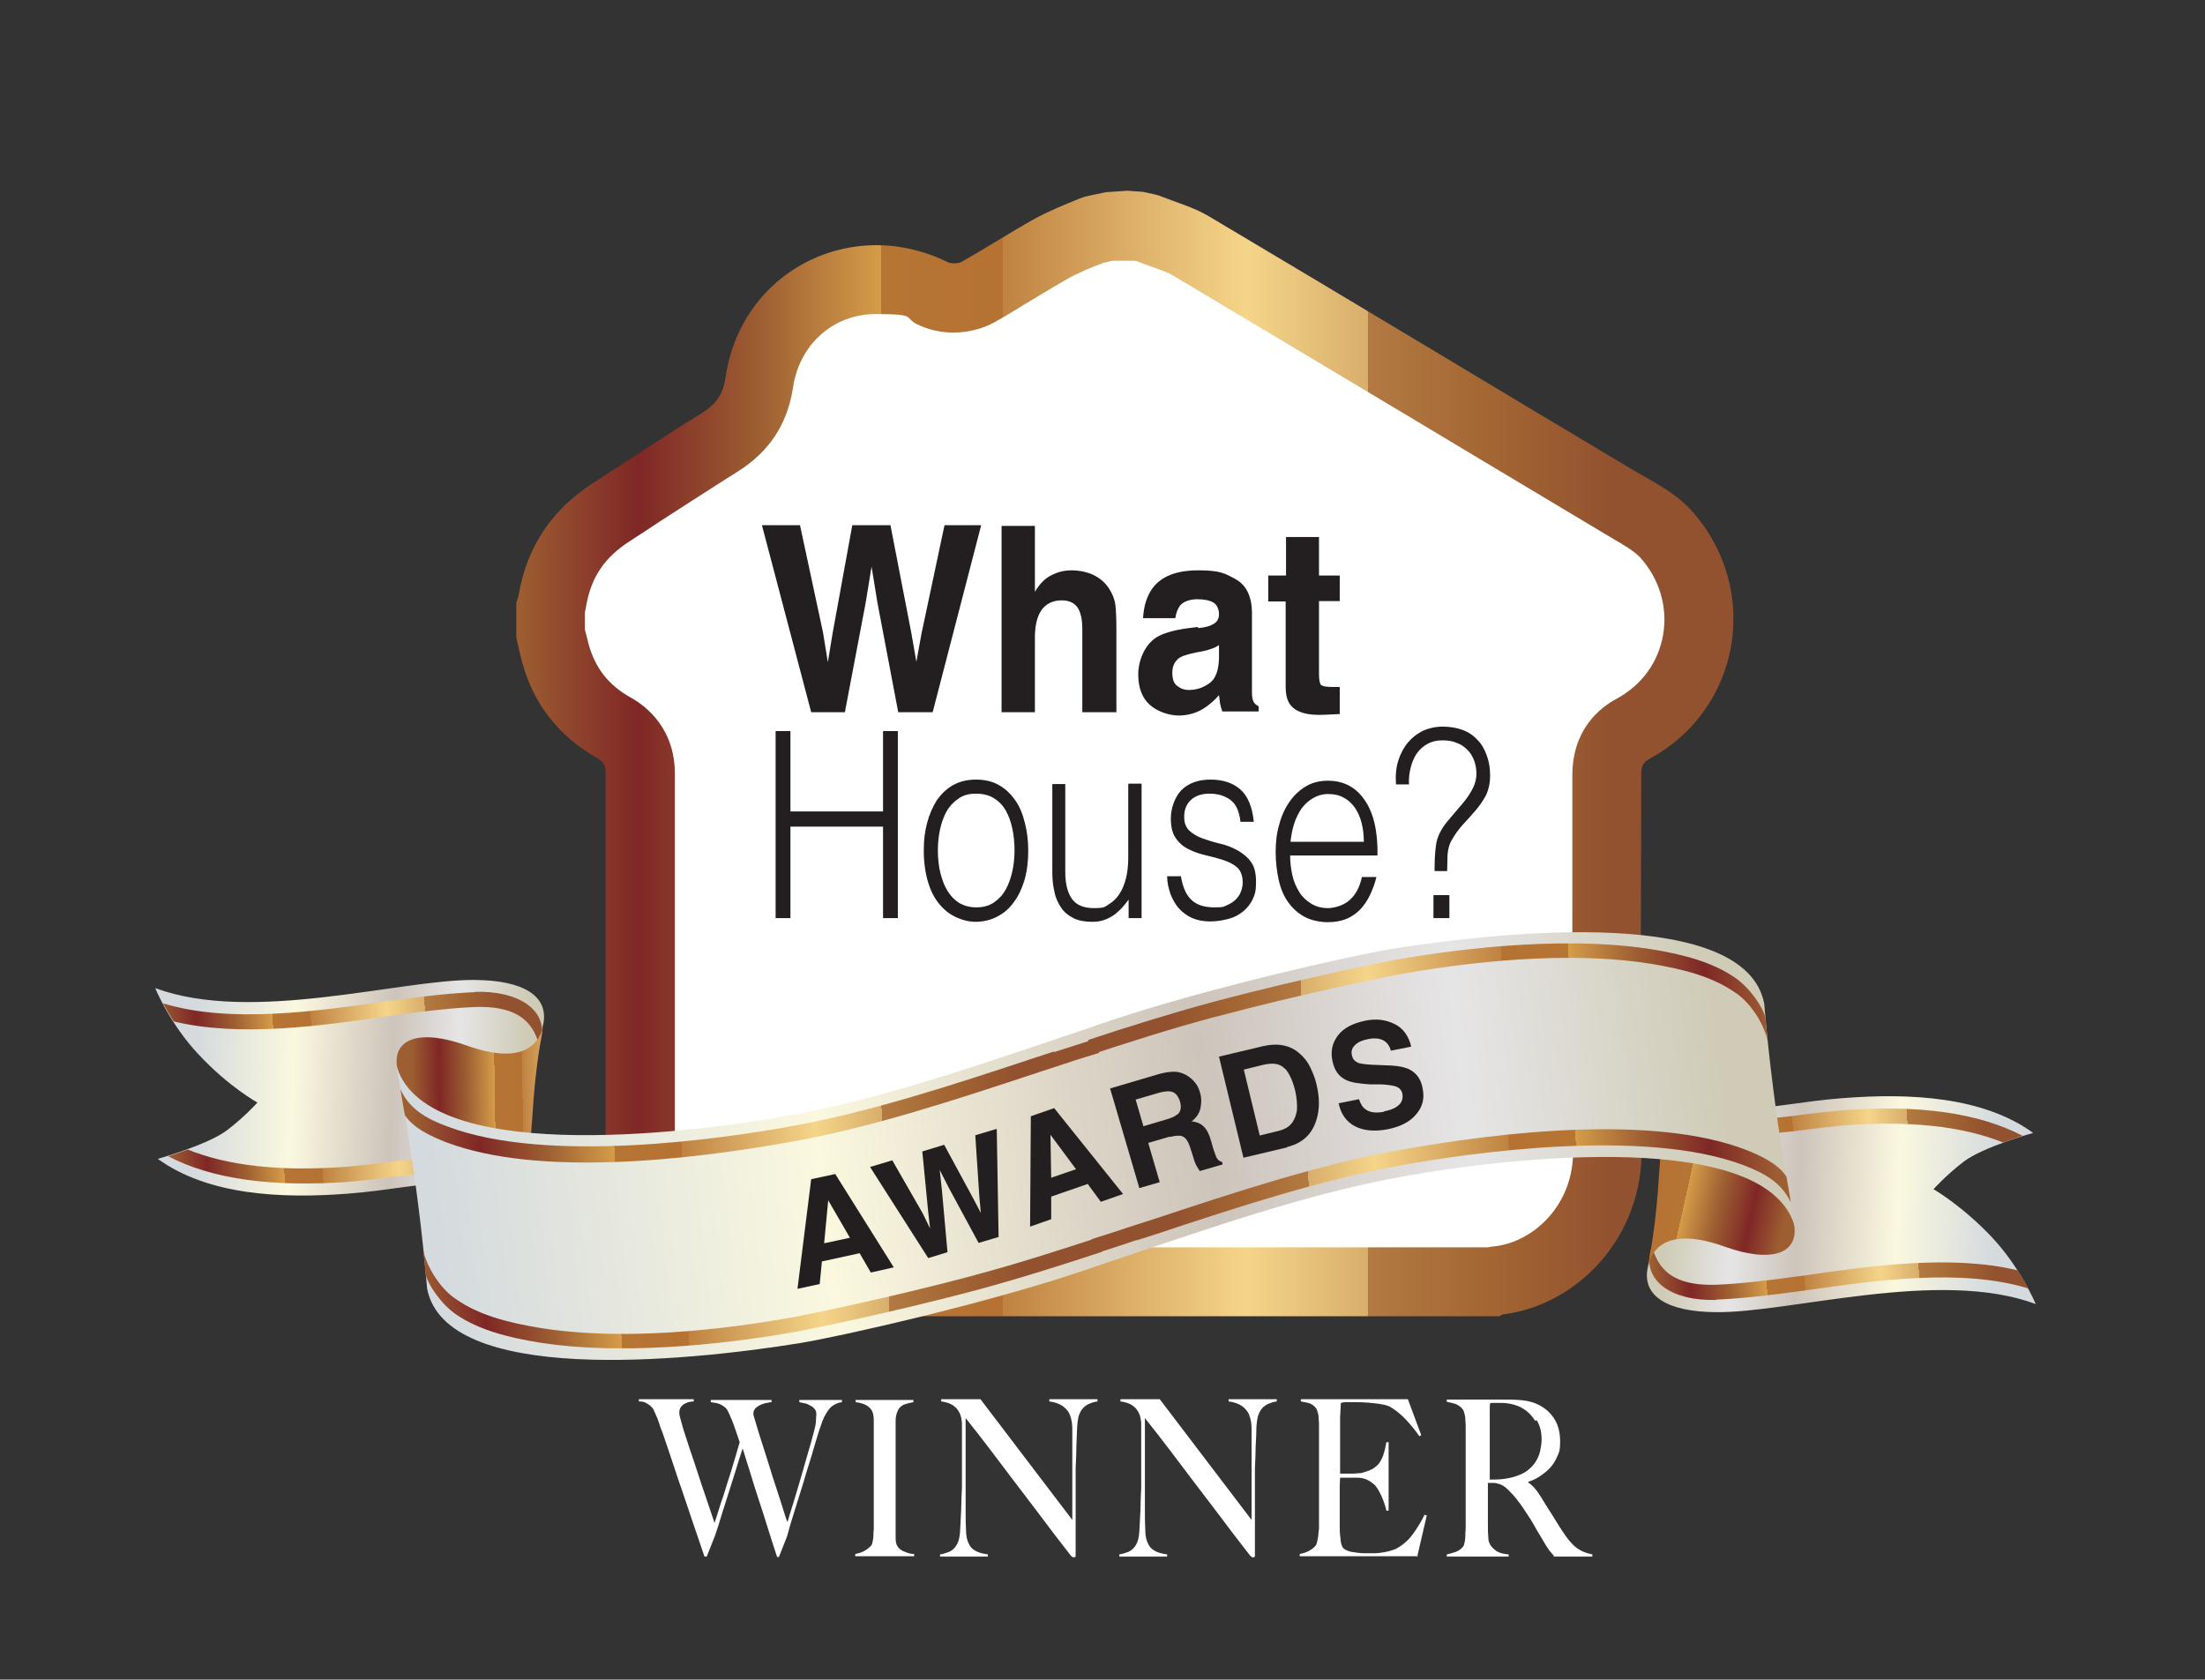 <?xml version="1.0" encoding="UTF-8"?>
<svg id="Layer_1" xmlns="http://www.w3.org/2000/svg" xmlns:xlink="http://www.w3.org/1999/xlink" version="1.1" viewBox="0 0 595.3 453.5">
  <rect x="0" y="0" width="595.3" height="453.5" fill="#333333" stroke="none"/>
  <!-- Generator: Adobe Illustrator 29.0.1, SVG Export Plug-In . SVG Version: 2.1.0 Build 192)  -->
  <defs>
    <style>
      .st0 {
        fill: #231f20;
      }

      .st1 {
        fill: url(#New_Gradient_Swatch_96);
      }

      .st1, .st2, .st3, .st4, .st5, .st6, .st7, .st8, .st9, .st10, .st11 {
        fill-rule: evenodd;
      }

      .st2 {
        fill: url(#New_Gradient_Swatch_92);
      }

      .st3 {
        fill: url(#New_Gradient_Swatch_97);
      }

      .st4 {
        fill: url(#New_Gradient_Swatch_95);
      }

      .st5 {
        fill: url(#New_Gradient_Swatch_98);
      }

      .st6 {
        fill: url(#New_Gradient_Swatch_93);
      }

      .st7 {
        fill: url(#New_Gradient_Swatch_94);
      }

      .st8 {
        fill: url(#New_Gradient_Swatch_91);
      }

      .st12 {
        fill: #fff;
      }

      .st9 {
        fill: url(#White_Gold);
      }

      .st13 {
        fill: url(#New_Gradient_Swatch_9);
      }

      .st10 {
        fill: url(#White_Gold2);
      }

      .st11 {
        fill: url(#White_Gold1);
      }

      .st14 {
        fill: #9c1f26;
      }
    </style>
    <linearGradient id="New_Gradient_Swatch_9" data-name="New Gradient Swatch 9" x1="139.4" y1="203.5" x2="468" y2="203.5" gradientUnits="userSpaceOnUse">
      <stop offset="0" stop-color="#9d5f32"/>
      <stop offset=".1" stop-color="#7f2726"/>
      <stop offset=".2" stop-color="#9d5f32"/>
      <stop offset=".3" stop-color="#d59c49"/>
      <stop offset=".3" stop-color="#cc9143"/>
      <stop offset=".3" stop-color="#bf7f3a"/>
      <stop offset=".3" stop-color="#b77534"/>
      <stop offset=".4" stop-color="#b57233"/>
      <stop offset=".4" stop-color="#bf8241"/>
      <stop offset=".5" stop-color="#dbad67"/>
      <stop offset=".6" stop-color="#f5d58a"/>
      <stop offset=".7" stop-color="#d8ae6b"/>
      <stop offset=".7" stop-color="#b27a42"/>
      <stop offset=".8" stop-color="#a36633"/>
      <stop offset=".9" stop-color="#93522f"/>
    </linearGradient>
    <linearGradient id="White_Gold" data-name="White Gold" x1="-1716.3" y1="1217.7" x2="-1627.3" y2="1222.7" gradientTransform="translate(-1157.9 1569.2) rotate(179.1)" gradientUnits="userSpaceOnUse">
      <stop offset="0" stop-color="#d4dade"/>
      <stop offset=".3" stop-color="#fbf8df"/>
      <stop offset=".4" stop-color="#ebe6d3"/>
      <stop offset=".6" stop-color="#cdc4bb"/>
      <stop offset=".8" stop-color="#e6e5e6"/>
      <stop offset="1" stop-color="#cfcbb6"/>
    </linearGradient>
    <linearGradient id="New_Gradient_Swatch_91" data-name="New Gradient Swatch 9" x1="422.2" y1="359.2" x2="525.3" y2="359.2" gradientTransform="translate(-4.2 -.2) rotate(-4.4)" xlink:href="#New_Gradient_Swatch_9"/>
    <linearGradient id="New_Gradient_Swatch_92" data-name="New Gradient Swatch 9" x1="466.9" y1="370.6" x2="377.3" y2="349.1" gradientTransform="translate(8.8 -31.3) rotate(-.9)" xlink:href="#New_Gradient_Swatch_9"/>
    <linearGradient id="White_Gold1" data-name="White Gold" x1="38.4" y1="325.5" x2="127.3" y2="330.5" gradientTransform="translate(8.8 -31.3) rotate(-.9)" xlink:href="#White_Gold"/>
    <linearGradient id="New_Gradient_Swatch_93" data-name="New Gradient Swatch 9" x1="25.5" y1="304.2" x2="128.6" y2="304.2" gradientTransform="translate(-4.2 -.2) rotate(-4.4)" xlink:href="#New_Gradient_Swatch_9"/>
    <linearGradient id="New_Gradient_Swatch_94" data-name="New Gradient Swatch 9" x1="97.2" y1="327.4" x2="172" y2="327.4" gradientTransform="translate(8.8 -31.3) rotate(-.9)" xlink:href="#New_Gradient_Swatch_9"/>
    <linearGradient id="White_Gold2" data-name="White Gold" x1="103" y1="362.3" x2="451.5" y2="328.7" gradientTransform="translate(8.8 -31.3) rotate(-.9)" xlink:href="#White_Gold"/>
    <linearGradient id="New_Gradient_Swatch_95" data-name="New Gradient Swatch 9" x1="-1656.5" y1="1277.2" x2="-1475.1" y2="1272.2" gradientTransform="translate(-1157.9 1569.2) rotate(179.1)" xlink:href="#New_Gradient_Swatch_9"/>
    <linearGradient id="New_Gradient_Swatch_96" data-name="New Gradient Swatch 9" x1="-1657.6" y1="1227" x2="-1476.3" y2="1222" gradientTransform="translate(-1157.9 1569.2) rotate(179.1)" xlink:href="#New_Gradient_Swatch_9"/>
    <linearGradient id="New_Gradient_Swatch_97" data-name="New Gradient Swatch 9" x1="98.1" y1="385.1" x2="279.4" y2="380.1" gradientTransform="translate(8.8 -31.3) rotate(-.9)" xlink:href="#New_Gradient_Swatch_9"/>
    <linearGradient id="New_Gradient_Swatch_98" data-name="New Gradient Swatch 9" x1="97" y1="334.9" x2="278.3" y2="329.9" gradientTransform="translate(8.8 -31.3) rotate(-.9)" xlink:href="#New_Gradient_Swatch_9"/>
  </defs>
  <g>
    <path class="st12" d="M225.2,379.3c-.6.4-1,.7-1.1.9-.1.1-.3.3-.5.6s-.5.7-.7,1.1c-.3.5-.6,1.1-.9,1.9-.3.8-.6,1.7-1,2.9-.6,1.9-1.2,4-1.9,6.4-.7,2.3-1.5,4.7-2.2,7.2-.8,2.5-1.5,4.9-2.3,7.4-.8,2.5-1.5,4.8-2.1,7.1l-2.2,5.6h-.5c-.9-2.8-1.8-5.5-2.6-8.1-.8-2.6-1.6-5.1-2.4-7.5-.8-2.4-1.5-4.7-2.2-7-.7-2.3-1.4-4.5-2.1-6.7-.6,1.8-1.2,3.7-1.8,5.7s-1.3,4-1.9,6c-.6,2-1.3,4-1.9,6-.6,2-1.2,3.9-1.8,5.7l-2.3,5.8h-.6c-1.1-3.2-2.1-6.2-3.1-9.1-1-2.9-1.9-5.6-2.8-8.3-.9-2.6-1.8-5.2-2.6-7.7-.8-2.5-1.7-5-2.5-7.4-.2-.7-.5-1.4-.7-1.9-.2-.5-.4-1.1-.5-1.5-.2-.5-.3-.9-.5-1.4-.2-.4-.4-.9-.6-1.4-.1-.2-.3-.5-.4-.9-.2-.4-.5-.7-.8-1s-.8-.6-1.3-.9c-.5-.3-1.1-.4-1.9-.4v-.6h14.8v.6c-.2,0-.5,0-.9.1-.4,0-.9.2-1.3.4-.5.2-.8.5-1.2.9-.3.4-.5.9-.5,1.6s.2,1.2.5,2.4.8,2.8,1.4,4.6,1.2,3.8,2,6c.7,2.2,1.4,4.3,2.1,6.4.7,2.1,1.4,4.1,2,5.9s1.1,3.3,1.5,4.5c.1-.3.4-1.1.8-2.4.4-1.3.9-3,1.6-4.9.6-2,1.3-4.2,2.1-6.7.8-2.5,1.5-5.1,2.3-7.8-.5-1.6-1-2.9-1.4-4.1-.4-1.2-.9-2.4-1.4-3.5-.1-.3-.3-.6-.5-1-.2-.4-.5-.7-.9-1-.4-.3-.9-.6-1.5-.8-.6-.2-1.3-.3-2.1-.4v-.6h16.4v.6c-.2,0-.6,0-1.1.2-.5,0-1.1.2-1.6.4-.5.2-1,.5-1.5.9-.4.4-.7.9-.7,1.5s.2,1,.6,2.4c.4,1.4.9,3,1.5,4.9.6,1.9,1.3,4,2,6.3.7,2.3,1.4,4.5,2.1,6.6.7,2.1,1.3,4,1.8,5.6.5,1.7.9,2.9,1.2,3.6.1-.3.3-.9.5-1.7.3-.9.6-2,1-3.2.4-1.3.8-2.7,1.3-4.3.5-1.6.9-3.2,1.4-4.8s.9-3.3,1.4-4.9c.5-1.6.9-3.1,1.3-4.6.5-1.8.8-3.1.8-3.9,0-.8.1-1.4.1-1.8,0-.6-.2-1.1-.5-1.4-.3-.4-.7-.7-1.2-.9-.5-.3-.9-.5-1.5-.6-.5-.1-1-.2-1.4-.3v-.6h11.5v.6c-.9.1-1.6.4-2.2.8Z"/>
    <path class="st12" d="M230.9,420.2v-.6c.9-.2,1.7-.4,2.4-.8s1.4-.9,1.9-1.5c.2-.2.3-.6.4-1,0-.4.2-.9.2-1.5,0-.6,0-1.2.1-1.9,0-.6,0-1.3,0-1.9s0-1.3,0-2.2,0-2,0-3.1c0-1.1,0-2.3,0-3.4v-17c0-.7,0-1.4,0-2,0-.6-.1-1.2-.2-1.6s-.3-.9-.5-1.1c-.5-.7-1.1-1.1-1.8-1.4s-1.5-.5-2.4-.6v-.6h15.6v.6c-.7.1-1.5.3-2.4.6-.8.3-1.5.9-1.9,1.9-.3.7-.5,1.5-.5,2.5,0,1,0,2,0,2.9,0,1,0,2,0,2.9,0,1,0,1.9,0,2.9v19.7c0,1.1,0,2.2,0,3.3,0,1.1.2,1.8.5,2.2.4.7,1.1,1.2,2,1.5.9.4,1.7.6,2.5.6v.6h-15.9Z"/>
    <path class="st12" d="M293.1,379.6c-.8.5-1.4,1.4-1.8,2.5-.2.6-.4,1.7-.5,3.3s-.1,3.3-.2,5.1c0,1.7-.1,3.7-.2,6,0,2.3,0,4.8,0,7.4v3.8c0,1.4,0,2.8,0,4.2s0,2.9,0,4.3v3.8c0,.2,0,.3-.1.4,0,0-.2.1-.4.1-.3,0-.6-.2-.9-.6-3-3.8-5.7-7.4-8.1-10.6-2.4-3.2-4.8-6.3-7-9.2-2.2-2.9-4.4-5.8-6.5-8.6-2.1-2.8-4.4-5.7-6.7-8.6v24.8c0,2,0,3.8.1,5.4,0,1.6.3,2.8.7,3.6.4.9,1,1.6,1.8,2,.8.5,1.9.8,3.4,1v.6h-12.9v-.6c.8-.1,1.7-.4,2.5-.7.8-.4,1.5-1,2-1.9.5-.8.8-2,.9-3.6.1-1.6.2-3.5.3-5.8,0-1.7.1-3.7.2-6,0-2.3,0-4.8,0-7.4v-7.2c0-.8,0-1.7,0-2.9-.1-1.1-.3-2.1-.7-2.8-.4-.7-.8-1.3-1.4-1.7-.5-.4-1.1-.7-1.7-.9-.6-.2-1.2-.3-1.8-.4v-.6h10.6l24.8,32.6v-20c0-1.6,0-3.1,0-4.5,0-1.4-.2-2.6-.5-3.4-.3-1.1-1-2-1.9-2.7-.9-.7-2.2-1.2-3.8-1.4v-.6h13v.6c-1.3.2-2.3.6-3.1,1.1Z"/>
    <path class="st12" d="M341.5,379.6c-.8.5-1.4,1.4-1.8,2.5-.2.6-.4,1.7-.5,3.3,0,1.6-.1,3.3-.2,5.1,0,1.7-.1,3.7-.2,6,0,2.3,0,4.8,0,7.4v3.8c0,1.4,0,2.8,0,4.2s0,2.9,0,4.3v3.8c0,.2,0,.3-.1.4,0,0-.2.1-.4.1-.3,0-.6-.2-.9-.6-3-3.8-5.7-7.4-8.1-10.6-2.4-3.2-4.8-6.3-7-9.2-2.2-2.9-4.4-5.8-6.5-8.6-2.1-2.8-4.4-5.7-6.7-8.6v24.8c0,2,0,3.8.1,5.4,0,1.6.3,2.8.7,3.6.4.9,1,1.6,1.8,2,.8.5,1.9.8,3.4,1v.6h-12.9v-.6c.8-.1,1.7-.4,2.5-.7.8-.4,1.5-1,2-1.9.5-.8.8-2,.9-3.6.1-1.6.2-3.5.3-5.8,0-1.7.1-3.7.2-6,0-2.3,0-4.8,0-7.4v-7.2c0-.8,0-1.7,0-2.9-.1-1.1-.3-2.1-.7-2.8-.4-.7-.8-1.3-1.4-1.7-.5-.4-1.1-.7-1.7-.9-.6-.2-1.2-.3-1.8-.4v-.6h10.6l24.8,32.6v-20c0-1.6,0-3.1,0-4.5s-.2-2.6-.5-3.4c-.3-1.1-1-2-1.9-2.7-.9-.7-2.2-1.2-3.8-1.4v-.6h13v.6c-1.3.2-2.3.6-3.1,1.1Z"/>
    <path class="st12" d="M382.9,420.2h-32v-.6c.9-.2,1.7-.4,2.4-.8s1.4-.8,1.9-1.5c.2-.2.3-.6.4-1,.1-.5.2-1,.3-1.6,0-.6.1-1.2.2-1.9,0-.6,0-1.3,0-1.9s0-1.3,0-2.2,0-2,0-3.1c0-1.1,0-2.3,0-3.4v-14.9c0-.7,0-1.4,0-2.2,0-.7,0-1.4-.1-2.1,0-.7-.1-1.3-.3-1.8-.1-.5-.3-.9-.5-1.1-.5-.6-1.1-1-1.7-1.2s-1.4-.3-2.3-.5v-.6h28.9l3.6,9.7-.5.3c-2.8-4-5.5-6.6-8-8-.6-.3-1.7-.6-3.3-.8-1.6-.2-3.6-.4-5.9-.4s-1.5,0-2.3,0c-.8,0-1.4.1-1.7.2,0,.6-.1,1.9-.2,3.9,0,2,0,4.2,0,6.8v3.8c0,1,0,1.9,0,2.5s0,1.1,0,1.5v.6h1c.5,0,1.1,0,1.8,0,.7,0,1.4,0,2-.1.7,0,1.2-.1,1.7-.3,1-.3,1.9-.6,2.6-1.1.7-.5,1.3-1,1.7-1.7.4-.7.8-1.4,1-2.3.3-.9.5-1.9.7-3h.6v18.5h-.6c-.3-1.3-.7-2.5-1.3-3.9-.6-1.3-1.2-2.3-1.8-3-.6-.5-1.2-1-2-1.4-.8-.4-1.7-.6-2.7-.6-.5,0-1,0-1.3,0-.3,0-.7,0-1,0h-2.4c0,.5-.1,1.4-.1,2.4v7.1c0,.6,0,1.2,0,1.8,0,.6,0,1,0,1.4,0,1.3,0,2.4.2,3.6,0,1.1.3,2,.6,2.5.3.5,1.1.9,2.2,1.2,1.2.2,2.5.4,3.9.4s1.4,0,2.3,0,1.9-.1,2.9-.3c1.1-.2,2.1-.5,3.1-.9.9-.5,1.8-1.1,2.7-1.9s1.7-1.8,2.5-3c.8-1.2,1.7-2.6,2.5-4.3l.6.2-2.6,11.2Z"/>
    <path class="st12" d="M419.6,420.2c-.3-.4-.5-.6-.7-.8-.1-.2-.3-.4-.5-.6-.2-.2-.4-.6-.7-1-.3-.5-.7-1.1-1.2-2-.7-1.1-1.2-2.1-1.8-3-.5-.9-1-1.8-1.5-2.6s-1.1-1.7-1.7-2.6c-.6-.9-1.3-1.9-2.2-3-.7-.9-1.5-1.7-2.3-2.5-.8-.8-1.7-1.3-2.6-1.5-.7-.2-1.2-.2-1.5-.2s-.7,0-1.2,0v6.6c0,1.9,0,3.5,0,4.8,0,1.3,0,2.3.1,3.2,0,.9.2,1.6.6,2.2.3.5.8,1,1.6,1.6.8.5,1.9.8,3.3.9v.6h-16.7v-.6c.9-.2,1.7-.4,2.5-.7.8-.3,1.4-.8,1.9-1.4.2-.2.3-.6.4-1.1.1-.5.2-1,.2-1.6,0-.6,0-1.2.1-1.9,0-.7,0-1.3,0-1.9s0-1.3,0-2.2,0-2,0-3.1c0-1.1,0-2.3,0-3.4v-14.9c0-.7,0-1.4,0-2.1,0-.7,0-1.4-.1-2.1,0-.6-.1-1.2-.3-1.8-.1-.5-.3-.9-.5-1.1-.5-.6-1.1-1-1.8-1.3-.6-.2-1.4-.4-2.4-.6v-.6h2.1c1.2,0,2.5,0,4,0,1.5,0,3,0,4.5,0h3.7c2.3,0,4.4,0,6.2.2,1.8.2,3.5.7,5,1.6,1.5.9,2.8,2.1,3.7,3.7.9,1.5,1.4,3.5,1.4,5.8s-.2,2.8-.7,3.9c-.5,1.2-1.1,2.2-1.9,3.1-.8.9-1.7,1.6-2.7,2.3s-2.1,1.2-3.3,1.6v.2c.6.4,1.2.9,1.7,1.5.6.7,1.1,1.4,1.6,2.2.9,1.5,1.9,3.1,3,4.8,1.1,1.7,2,3.3,2.9,4.6,1.3,2,2.5,3.5,3.8,4.5,1.2.9,2.6,1.5,4.3,1.8v.6h-10.7ZM414.4,383.6c-.9-1.5-2.1-2.7-3.8-3.6-.8-.4-1.7-.7-2.6-.9-.9-.2-1.9-.3-2.9-.3s-1.3,0-1.8,0c-.5,0-.8,0-1,.1,0,.2,0,.4-.1.6,0,.2,0,.4,0,.7,0,.3,0,.7,0,1.1,0,.5,0,1.2,0,2.1,0,1.4,0,2.9,0,4.6,0,1.7,0,3.4,0,5v6.5c1.4,0,2.8,0,4-.2s2.4-.4,3.6-.9c1.1-.4,2.1-.9,2.9-1.6.8-.7,1.5-1.4,2-2.3.5-.8.9-1.8,1.1-2.7.2-1,.4-2,.4-3.1,0-2-.4-3.7-1.3-5.2Z"/>
  </g>
  <polygon class="st14" points="152.3 149.9 152.3 149.9 152.3 149.9 152.3 149.9"/>
  <path class="st12" d="M275.3,77.8c12.8-1,15.7-12.7,27.4-15.3,4.6-1,8.8-.2,20.7,4.8,22.1,9.4,38,19.7,40.5,21.4,33.8,21.9,50.7,32.8,53.2,33.9,17.6,7.3,29.1,8.1,34.2,18.9,1.8,3.8,2.6,10.2,4.4,23,1.7,12.6,1,14.8.4,16.1-3.7,8.4-13,6.9-19.1,14.9-3.9,5.2-3.5,10.6-3.2,23.4.5,16.7,0,33.3.4,50,.4,20.2.7,30.3-.4,35.9-1.5,7.6-6.1,31-22.6,40.3-11.6,6.5-23.5,2.9-37,.4-29.5-5.4-34.9,1-83,2-94.7,2-107.3,2-113.6-8.1-4.6-7.3.9-8.5,1.6-52,.5-32.6-2.6-28.2-1.6-55.6.6-16,1.9-22.4-2.4-31.1-5.5-11.2-12.9-11.4-18.3-23.7-1.1-2.5-6.6-15.1-2-27.4,4.5-12.1,16.7-18.5,28.2-24.6,12.7-6.7,20-7.1,23.8-15,2.6-5.4.2-7.4,3.2-14.9.9-2.3,4.8-11.8,14.3-16.9,6.4-3.4,12.4-3.4,21.1-3.2,1.5,0,2.2,0,17.5,1.6,12.2,1.2,12.2,1.2,12.3,1.2Z"/>
  <path class="st13" d="M306.6,70.5c.2,0,.4,0,.5.1,1.2.5,2.4.9,3.5,1.3,2.5.9,4.8,1.7,6.1,2.5,20.8,12.4,42,25.1,62.4,37.3,17.2,10.3,35,21,52.6,31.5,1.1.7,2.2,1.3,3.2,1.9,3.4,2,6.3,3.7,7.9,5.4,5.2,5.8,7.5,13.4,6.2,20.9-1.3,7.5-5.8,13.6-12.6,17.3-4.5,2.4-11.9,8.3-11.9,20.6,0,10.6,0,21.3,0,31.7,0,22.8-.1,46.4.2,69.6.2,14.6-10.5,24.6-21,25.9-.7,0-1.4.2-2,.3h-196.8c-.5-.1-1.1-.2-1.7-.3-12.2-1.9-21-12.2-21-24.5v-19.5c0-27.4,0-55.6,0-83.5,0-12.2-7.5-18.2-12-20.7-5.9-3.3-9.5-7.9-11.3-14.4-.3-1.2-.6-2.5-1-3.9,0,0,0,0,0,0v-4.6c.1-.5.2-1,.3-1.5,1.3-7.9,4.9-13.3,11.7-17.7,2.9-1.9,5.9-3.8,8.7-5.7,6.7-4.3,13.6-8.8,20.3-13,8.7-5.4,13.7-12.9,15.2-22.9,1.7-11.6,10.9-19.8,22.3-19.8s7.5.9,11.1,2.7c3,1.5,6.4,2.3,10,2.3s7.9-1,11.2-2.9c3.2-1.8,6.2-3.7,9.2-5.5,3.5-2.1,6.8-4.1,10.1-6,3-1.7,6.6-3.2,10.1-4.5.3,0,1.1-.2,1.7-.4.2,0,.4,0,.5-.1h6.1M304.3,51.5l-5.8.4c-2.3.6-4.8.8-7,1.7-4.2,1.7-8.4,3.4-12.4,5.6-6.6,3.7-12.9,7.8-19.5,11.5-.5.3-1.3.4-2,.4s-1.3-.1-1.7-.3c-6.3-3.1-12.9-4.6-19.3-4.6-19.7,0-37.5,13.9-40.7,35.6-.7,4.9-2.7,7.4-6.5,9.8-9.9,6.1-19.6,12.6-29.4,18.9-11.1,7.2-17.8,17.2-20,30.3-.1.6-.4,1.2-.6,1.9v9.5c.5,2.2,1,4.5,1.6,6.7,3.1,11.3,9.9,19.9,20.1,25.7,2,1.1,2.4,2.3,2.4,4.4,0,34.3,0,68.7,0,103s15.5,39.5,36.7,42.8c.6.1,1.2.4,1.8.6h202.8c.3-.2.6-.4,1-.5,20.2-2.5,37.7-20.9,37.4-44.6-.5-33.7-.1-67.4-.1-101.1,0-1.9.2-3.2,2.2-4.3,24.8-13.4,30.3-45.9,11.4-67-4.3-4.8-10-7.6-15.5-10.8-38.4-22.9-76.6-46-115-68.8-3.9-2.3-8.5-3.6-12.8-5.3-1.5-.6-3.2-.8-4.8-1.2"/>
  <g>
    <path class="st0" d="M216,141.9l6.2,28.9,1.3,8,1.3-7.9,5.3-29.1h10.3l5.6,28.9,1.4,8,1.4-7.7,6.2-29.2h9.9l-13.1,50.5h-9.3l-5.6-29.5-1.6-9.8-1.6,9.8-5.6,29.5h-9.1l-13.3-50.5h10.4Z"/>
    <path class="st0" d="M295.1,155.2c1.7.8,3.2,2,4.3,3.7.9,1.4,1.5,2.8,1.7,4.3s.3,3.9.3,7.2v21.9h-9.2v-22.7c0-2-.3-3.6-.9-4.9-.8-1.7-2.4-2.6-4.7-2.6s-4.2.9-5.4,2.6-1.8,4.2-1.8,7.4v20.2h-9v-50.3h9v17.8c1.3-2.2,2.8-3.7,4.5-4.5,1.7-.9,3.5-1.3,5.4-1.3s4.1.4,5.8,1.2Z"/>
    <path class="st0" d="M323.6,169.6c1.7-.2,2.9-.5,3.6-.9,1.3-.6,1.9-1.5,1.9-2.8s-.5-2.6-1.5-3.2c-1-.6-2.5-.9-4.4-.9s-3.7.6-4.6,1.7c-.6.8-1.1,2-1.3,3.4h-8.7c.2-3.3,1-5.9,2.5-8,2.4-3.3,6.5-4.9,12.4-4.9s7.2.8,10.1,2.4c2.9,1.6,4.4,4.7,4.4,9.2v17.1c0,1.2,0,2.6,0,4.3,0,1.3.2,2.1.5,2.6.3.5.7.8,1.3,1.1v1.4h-9.8c-.3-.8-.5-1.5-.6-2.1-.1-.7-.2-1.4-.3-2.3-1.3,1.5-2.7,2.7-4.3,3.7-2,1.2-4.2,1.8-6.6,1.8s-5.7-1-7.8-2.9c-2.1-1.9-3.1-4.7-3.1-8.2s1.6-7.9,4.9-10c1.8-1.1,4.5-1.9,8-2.4l3.1-.4ZM329.1,174.2c-.6.4-1.2.7-1.8.9-.6.2-1.4.5-2.4.7l-2.1.4c-1.9.4-3.3.8-4.2,1.3-1.4.9-2.1,2.3-2.1,4.1s.4,2.9,1.3,3.6c.9.7,1.9,1.1,3.2,1.1,2,0,3.8-.6,5.5-1.8,1.7-1.2,2.5-3.5,2.6-6.7v-3.6Z"/>
    <path class="st0" d="M342.4,162.3v-6.9h4.8v-10.4h8.9v10.4h5.6v6.9h-5.6v19.7c0,1.5.2,2.5.5,2.9.4.4,1.5.6,3.3.6s.6,0,.9,0c.3,0,.6,0,.9,0v7.3l-4.3.2c-4.3.2-7.2-.6-8.8-2.4-1-1.1-1.5-2.8-1.5-5.2v-23h-4.8Z"/>
    <path class="st0" d="M209.4,247.9v-50.5h4v21.7h25v-21.7h4v50.5h-4v-24.7h-25v24.7h-4Z"/>
    <path class="st0" d="M263.5,248.9c-2,0-3.8-.5-5.5-1.3-1.7-.8-3.2-2-4.5-3.6-1.3-1.6-2.3-3.6-3-6-.7-2.4-1.1-5.2-1.1-8.3s.3-5.2.9-7.5c.6-2.3,1.5-4.3,2.6-6.1,1.2-1.7,2.6-3.1,4.4-4.1,1.8-1,3.8-1.5,6.2-1.5s4.5.5,6.2,1.5c1.8,1,3.2,2.4,4.4,4.1,1.2,1.7,2,3.7,2.6,6.1.6,2.3.9,4.8.9,7.5s-.3,5.5-1,7.9c-.7,2.3-1.6,4.3-2.9,6-1.2,1.7-2.7,3-4.5,3.9-1.7.9-3.7,1.4-5.8,1.4ZM273.9,229.7c0-2.1-.2-4.2-.6-6-.4-1.9-1-3.5-1.8-4.9-.8-1.4-1.9-2.5-3.2-3.3-1.3-.8-2.9-1.2-4.8-1.2s-3.4.4-4.7,1.3c-1.3.9-2.4,2-3.2,3.4-.8,1.4-1.4,3.1-1.8,4.9-.4,1.8-.6,3.8-.6,5.7s.2,4.3.7,6.2c.5,1.9,1.1,3.5,2,4.9.9,1.4,1.9,2.4,3.2,3.2,1.3.7,2.8,1.1,4.5,1.1s3.4-.4,4.7-1.3c1.3-.9,2.4-2,3.2-3.5.8-1.4,1.4-3.1,1.8-4.9.4-1.8.6-3.7.6-5.7Z"/>
    <path class="st0" d="M304.7,211.6h3.5v36.3h-3.5v-5c-.5.7-1,1.3-1.6,2-.6.7-1.3,1.3-2,1.9-.8.6-1.7,1.1-2.7,1.5-1,.4-2.2.6-3.5.6-2,0-3.7-.3-5.1-1s-2.5-1.6-3.3-2.8c-.8-1.2-1.5-2.6-1.8-4.2-.4-1.6-.6-3.4-.6-5.3v-23.9h3.5v23.8c0,3.1.6,5.5,1.8,7.2,1.2,1.7,3.2,2.5,6,2.5s2.8-.3,3.9-1c1.2-.7,2.1-1.6,2.9-2.8.8-1.2,1.4-2.7,1.8-4.3s.6-3.5.6-5.5v-19.8Z"/>
    <path class="st0" d="M318.8,236.5c.5,3.1,1.5,5.3,3,6.6,1.4,1.3,3.5,1.9,6.1,1.9s2.4-.2,3.4-.6c.9-.4,1.7-.9,2.3-1.5.6-.6,1.1-1.3,1.4-2.1.3-.8.5-1.6.5-2.5,0-1.8-.5-3.1-1.4-4-1-.9-2.2-1.5-3.6-2-1.5-.5-3-.9-4.7-1.3-1.7-.4-3.3-.9-4.7-1.6-1.5-.7-2.7-1.7-3.6-3-1-1.3-1.4-3.2-1.4-5.5s.9-5.5,2.8-7.5c1.9-1.9,4.5-2.9,7.9-2.9s6,.9,8,2.6,3.3,4.7,3.7,8.8h-3.6c-.3-2.8-1.2-4.8-2.7-5.9s-3.3-1.7-5.6-1.7-3.9.6-5.1,1.7-1.8,2.7-1.8,4.5.5,2.9,1.4,3.8c1,.9,2.2,1.6,3.6,2.1,1.4.5,3,1,4.7,1.4,1.7.4,3.3,1,4.7,1.8,1.4.8,2.7,1.8,3.6,3.1,1,1.3,1.4,3.1,1.4,5.5s-.3,3.3-.9,4.6c-.6,1.3-1.5,2.4-2.6,3.3-1.1.9-2.4,1.6-3.9,2-1.5.4-3.2.7-5,.7s-3.4-.3-4.8-.9c-1.4-.6-2.6-1.5-3.6-2.6-1-1.1-1.7-2.4-2.3-3.9-.5-1.5-.9-3.1-.9-4.8h3.6Z"/>
    <path class="st0" d="M348.3,230.7c0,2,.2,3.8.6,5.6.4,1.8,1.1,3.3,1.9,4.6.8,1.3,1.9,2.3,3.2,3.1s2.8,1.2,4.5,1.2,4.3-.7,5.9-2.2c1.6-1.4,2.7-3.5,3.3-6.2h3.9c-.4,1.7-1,3.3-1.7,4.8-.7,1.5-1.6,2.8-2.6,3.9-1.1,1.1-2.3,2-3.8,2.6-1.4.6-3.1.9-5.1.9s-4.5-.5-6.3-1.5c-1.8-1-3.2-2.3-4.4-4s-2-3.7-2.5-6-.8-4.8-.8-7.5.3-5.2,1-7.5c.6-2.3,1.6-4.4,2.8-6.1s2.7-3.1,4.4-4.1c1.7-1,3.7-1.5,5.9-1.5,4.2,0,7.5,1.7,9.9,5.2,2.4,3.4,3.6,8.4,3.5,15h-23.6ZM368.2,227.2c0-1.8-.2-3.4-.6-5-.4-1.6-1-2.9-1.8-4.1-.8-1.1-1.8-2.1-3-2.7-1.2-.7-2.6-1-4.2-1s-2.9.4-4.1,1.1c-1.2.7-2.2,1.6-3.1,2.8-.8,1.2-1.5,2.5-2,4.1-.5,1.5-.8,3.2-1,4.9h19.9Z"/>
    <path class="st0" d="M387.3,235.1c0-2.6.1-4.9.4-7,.3-2.1,1.3-4.1,2.8-6,.9-1.1,1.8-2.1,2.7-3.2.9-1,1.8-2.1,2.6-3.1.8-1.1,1.4-2.1,2-3.3.5-1.1.8-2.3.8-3.6s-.2-2.4-.6-3.5c-.4-1.1-1-2.1-1.8-2.9-.8-.8-1.7-1.5-2.9-1.9-1.1-.5-2.4-.7-3.9-.7s-2.8.3-3.9.9c-1.1.6-2.1,1.4-2.9,2.5-.8,1.1-1.3,2.3-1.7,3.8s-.6,3-.5,4.7h-3.5c-.2-2.3,0-4.5.6-6.4.6-1.9,1.5-3.6,2.6-4.9,1.2-1.4,2.5-2.4,4.1-3.2,1.6-.7,3.4-1.1,5.3-1.1s3.8.3,5.4.9c1.6.6,2.9,1.5,4,2.7,1.1,1.1,1.9,2.5,2.5,4.2.6,1.6.9,3.4.9,5.4s-.4,3.8-1.1,5.3c-.8,1.5-1.7,2.8-2.8,4.1-1.1,1.3-2.2,2.5-3.4,3.8-1.2,1.3-2.2,2.7-3.1,4.3-.7,1.2-1,2.6-1.1,4,0,1.5-.1,2.9-.1,4.3h-3.4ZM387,247.9v-6.2h4.3v6.2h-4.3Z"/>
  </g>
  <g>
    <g>
      <path class="st9" d="M444.8,342.5c-1.4,7.5,5.4,11.7,18.5,11.8,20.1.2,60.1-11.9,86.3-2.2,0,0-4.1-9.8-11.8-18-8.1-8.6-15.8-13-15.8-13,0,0,3.4-3.8,8.1-7.4,5.2-4,18.8-7.8,18.8-7.8-13.5-9.8-33.2-10.8-51.3-9.4-21.5,1.6-38.9,8.7-45.1-7,0,0-.3,21.2-7.7,53Z"/>
      <path class="st8" d="M483.9,305.5l3.9-.5c3.1-.4,6.4-.8,9.7-1.1,18.1-1.4,32.4.2,43.3,4.6,2-.7,3.9-1.4,5.3-1.8-11.9-6.2-28-8.5-48.9-6.9-3.4.3-6.7.7-9.9,1.1l-3.9.5c-23.5,2.8-28.5-.7-31.4-6.8-.1,1.6-.3,3.5-.5,5.8,4.4,5.5,12.6,7.4,32.1,5.1ZM463.4,350.9c5.6-.2,13.5-1,24.2-2.5,18.9-2.7,42.1-6,60-.5-.8-1.4-1.7-3.1-2.9-4.9-17.9-4.3-39.7-1.2-57.6,1.4-10.6,1.5-18.4,2.3-23.9,2.5-13.5.4-15.9-6-17.3-10.6l-.5,2.2c-1.3,7.7,6.2,12.8,17.9,12.5Z"/>
      <path class="st2" d="M447.5,322.7c-.8,10.4-2.7,19.9-2.7,19.9.9-5.5,5.4-11.5,20.8-6,12.6,4.5,20,2,18.8-5.9-4.9-22.4-29.3-22.5-35.7-23.6,0,0-.5,5.3-1.2,15.7Z"/>
      <g>
        <path class="st11" d="M146.7,276.4c1.4-7.5-5.4-11.7-18.5-11.8-20.1-.2-60.1,11.9-86.3,2.2,0,0,4,9.8,11.8,18,8,8.6,15.8,12.9,15.8,12.9,0,0-3.4,3.8-8.1,7.4-5.2,4-18.8,7.8-18.8,7.8,13.5,9.8,33.2,10.8,51.3,9.4,21.5-1.6,38.9-8.7,45.1,7,0,0,.3-21.2,7.7-53Z"/>
        <path class="st6" d="M107.6,313.4l-3.9.5c-3.1.4-6.4.8-9.7,1.1-18.1,1.4-32.4-.2-43.3-4.6-2,.7-3.9,1.3-5.3,1.8,11.9,6.2,28,8.4,48.9,6.9,3.4-.3,6.7-.7,9.9-1.1l3.9-.5c23.5-2.8,28.5.7,31.4,6.8.1-1.6.3-3.5.5-5.8-4.5-5.5-12.6-7.4-32.2-5.1ZM128.2,267.9c-5.6.2-13.5,1-24.2,2.5-18.9,2.7-42.1,6-60,.5.8,1.4,1.7,3.1,2.9,4.9,17.9,4.3,39.7,1.2,57.6-1.4,10.6-1.5,18.4-2.3,23.9-2.5,13.5-.4,15.9,6,17.3,10.6l.5-2.2c1.4-7.7-6.2-12.8-17.9-12.5Z"/>
        <path class="st7" d="M144.1,296.2c.8-10.4,2.7-19.9,2.7-19.9-.9,5.5-5.4,11.5-20.8,6-12.6-4.5-20-2-18.8,5.9,4.9,22.4,29.3,22.5,35.7,23.6,0,0,.5-5.3,1.2-15.7Z"/>
      </g>
    </g>
    <g>
      <path class="st10" d="M476.3,271c-5-26.1-69.1-19.8-100.4-14.8-11.6,1.9-50.7,10.8-76.5,19.5-1.8.6-3.6,1.2-5.5,1.9h0c-27.5,9.2-54.9,19-81.4,23.7-28.4,5.1-98.8,13.2-105.6-14.1,0,0,5.8,29.3,8.4,60.7,5,26.1,69.1,19.8,100.4,14.8,11.6-1.9,50.7-10.8,76.5-19.5,1.8-.6,3.6-1.2,5.5-1.9h0c27.5-9.2,54.9-19,81.4-23.7,28.4-5.1,98.8-13.2,105.6,14.1,0,0-5.8-29.2-8.4-60.7Z"/>
      <path class="st4" d="M328.4,274.5c23.2-6.2,45.6-10.7,48.7-11.3,27.3-4.9,50.8-5.8,68.4-3,9.3,1.5,16.9,3.6,22.8,7.7,3.6,2.2,7.7,7.7,8.9,13.1-.1-1.4-.5-4.8-.6-6.2-.6-2.9-4.3-8.2-8.3-10.9-6-4.1-13.8-6.2-22.5-7.6-25.4-4-56.3.6-69.3,2.9-3.2.6-25.6,5.1-48.9,11.3-11.8,3.2-24.2,7.1-33.8,10.3v4.2c9.8-3.2,22.4-7.3,34.5-10.5Z"/>
      <path class="st1" d="M306.9,334.9l5-1.6c22-7.3,44.8-14.8,66.6-18.7,17.7-3.2,65.2-10.2,92.2,0,4.9,1.9,10.1,4.3,12.8,10.1-.3-1.7-.8-4.9-1.2-7-2.3-3.5-7-5.7-11.1-7.3-25-9.5-65.9-4.8-93.2.1-22,3.9-44.8,11.5-66.9,18.8l-5,1.6c-3.8,1.3-7.6,2.5-11.4,3.7v4.2c4.1-1.3,8.2-2.6,12.2-4Z"/>
      <path class="st3" d="M263.2,344.3c-23.2,6.2-45.6,10.7-48.7,11.3-27.3,4.9-50.8,5.8-68.4,3-9.3-1.5-16.9-3.6-22.8-7.7-3.6-2.2-7.7-7.7-9-13.1.1,1.4.5,4.8.6,6.2.6,2.9,4.3,8.2,8.2,10.9,6,4.1,13.8,6.2,22.5,7.6,25.3,4,56.3-.6,69.3-2.9,3.2-.6,25.6-5.1,48.9-11.3,11.8-3.2,24.1-7.1,33.7-10.3v-4.2c-9.8,3.2-22.3,7.3-34.4,10.5Z"/>
      <path class="st5" d="M284.6,283.9l-4.9,1.6c-22,7.3-44.8,14.8-66.6,18.7-17.7,3.2-65.2,10.2-92.2,0-4.9-1.8-10.2-4.3-12.8-10.1.3,1.7.8,4.9,1.2,7,2.3,3.5,7,5.7,11.1,7.3,25,9.5,65.9,4.8,93.2-.1,22-3.9,44.8-11.5,66.9-18.8l4.9-1.6c3.8-1.3,7.6-2.5,11.3-3.6v-4.1c-4.1,1.3-8.1,2.6-12.2,3.9Z"/>
    </g>
  </g>
  <g>
    <path class="st0" d="M232,338.4l-10.1,2.2-.6,6.1-6,1.3,3.7-29.6,6.5-1.4,15.8,25.2-6.2,1.4-3-5.2ZM229.4,334.1l-5.8-10-1.1,11.6,7-1.5Z"/>
    <path class="st0" d="M263.4,306.5l5.7-1.7.5,29.2-5.4,1.6-8-14.8-2.5-4.9.6,5.5,1.5,16.7-5.2,1.6-15.7-24.6,6-1.8,8.2,14.3,2,4.1-.5-4.4-1.6-16.4,5.9-1.8,7.8,14.4,2.1,4-.4-4.4-1.1-16.6Z"/>
    <path class="st0" d="M293.6,319.7l-9.8,3.4v6.1c0,0-5.7,2-5.7,2l.2-29.8,6.3-2.2,18.6,23.2-6,2.1-3.6-4.9ZM290.5,315.7l-6.9-9.3.2,11.6,6.7-2.3Z"/>
    <path class="st0" d="M315.8,306.9l-5.8,1.7,3.1,10.6-5.5,1.6-7.9-26.9,13.2-3.9c1.9-.5,3.4-.7,4.6-.6,1.1.1,2.2.5,3.1,1.1.8.5,1.5,1.1,2.1,1.9.6.7,1,1.6,1.3,2.7.4,1.3.4,2.6.1,4.1-.3,1.4-1.1,2.6-2.4,3.6,1.4.1,2.5.6,3.3,1.4.8.8,1.5,2.1,2,4l.5,1.8c.4,1.2.7,2,.9,2.5.4.7.8,1.1,1.5,1.2l.2.7-6.2,1.8c-.3-.5-.6-1-.8-1.3-.4-.7-.7-1.5-.9-2.3l-.8-2.5c-.5-1.7-1.2-2.8-2-3.2-.8-.4-2-.3-3.6.1ZM317.8,301c1-.8,1.2-2,.8-3.5-.5-1.6-1.3-2.6-2.6-2.8-.7-.1-1.7,0-2.9.3l-6.5,1.9,2.1,7.2,6.4-1.9c1.3-.4,2.2-.8,2.7-1.3Z"/>
    <path class="st0" d="M347.5,309.8l-11.8,2.8-6.6-27.3,11.8-2.8c1.7-.4,3.2-.5,4.4-.4,2.1.2,3.9.9,5.5,2.3,1.3,1.1,2.3,2.4,3,3.9.7,1.5,1.3,3,1.6,4.4.9,3.6.9,6.9,0,9.7-1.2,3.9-3.8,6.3-7.9,7.3ZM346.8,288.5c-1.2-1.3-3.1-1.6-5.7-1l-5.3,1.3,4.3,17.8,5.3-1.3c2.7-.7,4.2-2.4,4.7-5.3.2-1.6,0-3.4-.4-5.4-.7-2.8-1.6-4.8-2.8-6.1Z"/>
    <path class="st0" d="M373.6,300.1c1.4-.3,2.4-.6,3.2-1.1,1.5-.9,2.1-2.1,1.8-3.7-.2-.9-.7-1.5-1.6-1.9-.9-.3-2.2-.5-4-.6h-3c-3-.2-5.1-.5-6.4-1.1-2.1-.9-3.4-2.7-3.9-5.4-.5-2.5,0-4.7,1.5-6.7,1.5-2,4-3.3,7.4-4,2.9-.6,5.5-.3,7.9.9,2.3,1.1,3.8,3.2,4.5,6.1l-5.5,1.1c-.4-1.6-1.4-2.7-2.8-3.1-1-.3-2.1-.3-3.5,0-1.5.3-2.6.8-3.4,1.6-.8.8-1.1,1.7-.8,2.8.2,1,.8,1.6,1.7,2,.6.2,1.9.4,3.8.5l5,.2c2.2.1,3.9.5,5.1,1.1,1.9,1,3.1,2.7,3.5,5.2.5,2.5,0,4.8-1.7,6.8-1.6,2-4.2,3.4-7.7,4.1-3.6.7-6.6.4-8.9-.8s-3.8-3.3-4.4-6.2l5.5-1.1c.4,1.2.9,2.1,1.6,2.6,1.2,1,2.9,1.2,5.1.8Z"/>
  </g>
</svg>